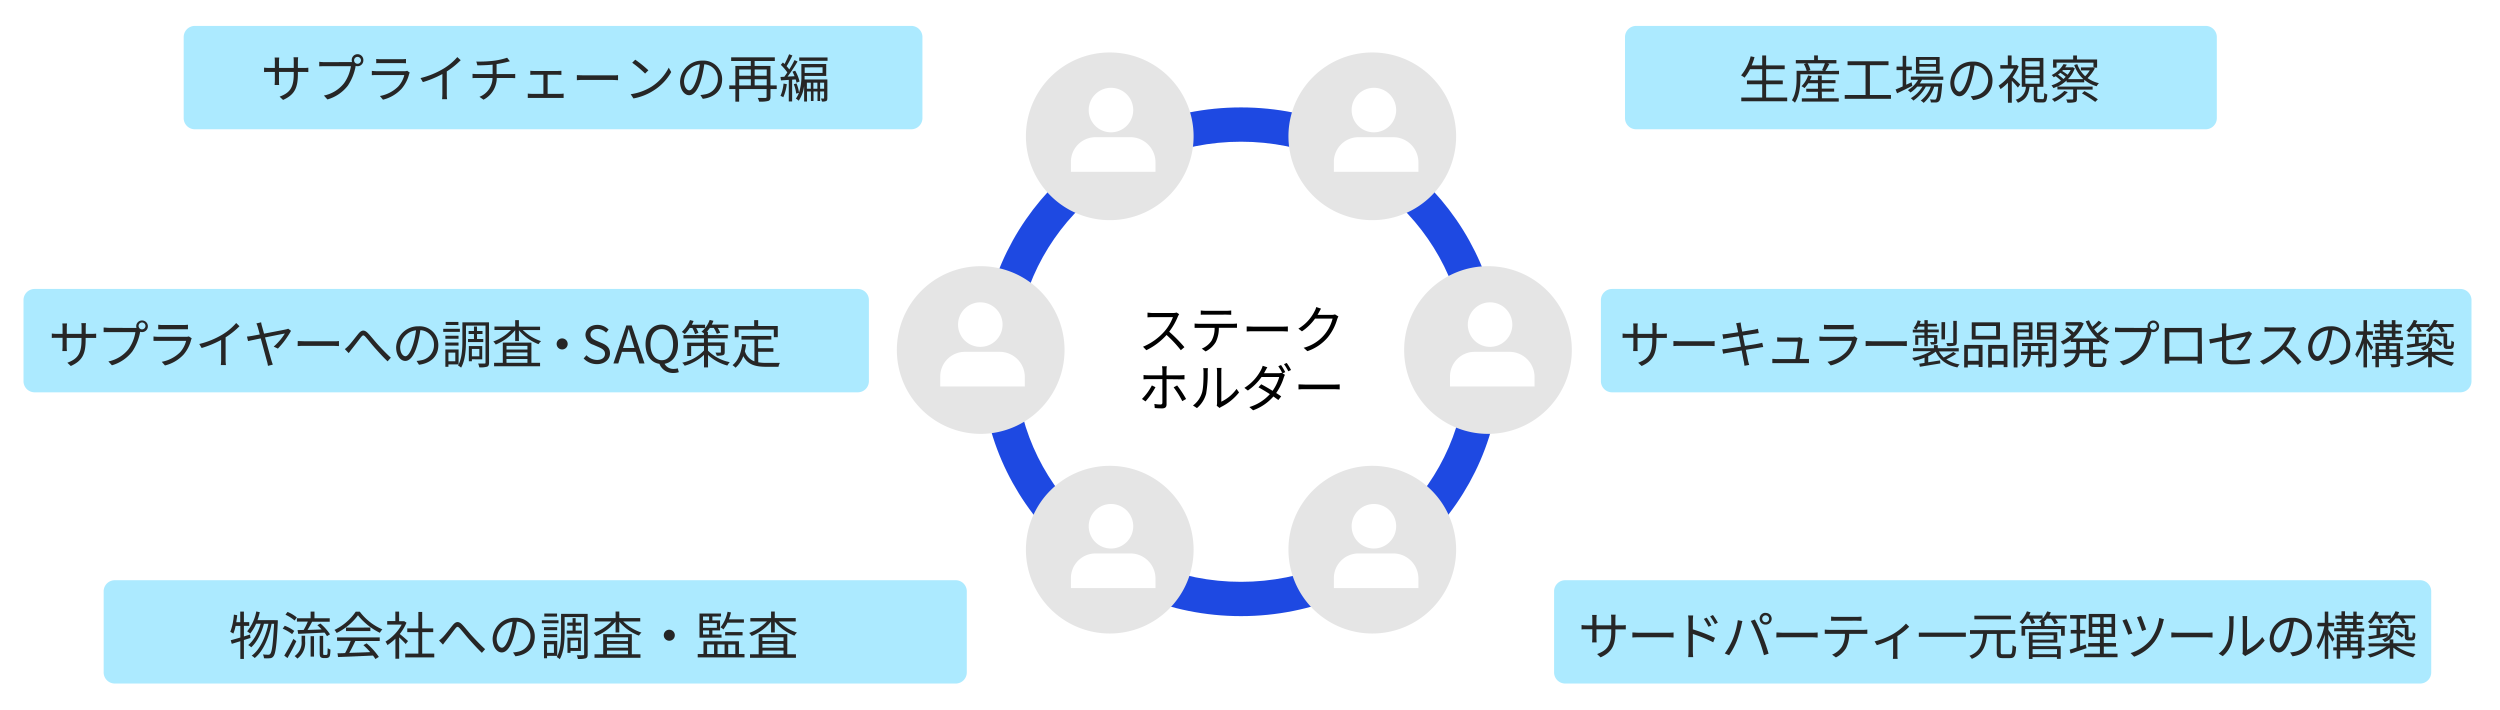 <svg xmlns="http://www.w3.org/2000/svg" viewBox="0 0 820 233"><defs><style>.cls-1,.cls-6{fill:#fff;}.cls-2{fill:#1e49e2;}.cls-3{fill:#aceaff;}.cls-3,.cls-5,.cls-6{fill-rule:evenodd;}.cls-4{fill:#262626;}.cls-5{fill:#e5e5e5;}</style></defs><g id="レイヤー_2" data-name="レイヤー 2"><g id="レイヤー_3" data-name="レイヤー 3"><rect class="cls-1" width="820" height="233"/></g><g id="レイヤー_1-2" data-name="レイヤー 1"><path class="cls-2" d="M407.05,202.09c-47,0-85.17-37.42-85.17-83.43s38.21-83.43,85.17-83.43,85.18,37.43,85.18,83.43S454,202.09,407.05,202.09Zm0-155.61c-40.76,0-73.92,32.38-73.92,72.18s33.16,72.18,73.92,72.18S481,158.46,481,118.66,447.82,46.48,407.05,46.48Z"/><path class="cls-3" d="M60.25,12.26A3.67,3.67,0,0,1,63.81,8.5H299a3.67,3.67,0,0,1,3.56,3.76V38.64A3.67,3.67,0,0,1,299,42.4H63.81a3.66,3.66,0,0,1-3.56-3.76Z"/><path class="cls-4" d="M99.58,22.29a13.12,13.12,0,0,0,1.55-.08v1.43c-.17,0-.8-.05-1.55-.05H97.71v.59c0,4.54-1,6.87-4.86,8.6l-1.14-1.07c3.09-1.19,4.64-2.65,4.64-7.41v-.71H91.51v2.75c0,.63,0,1.38.07,1.55h-1.5c0-.17.07-.9.07-1.55V23.59H88.33c-.75,0-1.51.05-1.72.06V22.18a13.87,13.87,0,0,0,1.72.11h1.82V20.12a11.78,11.78,0,0,0-.07-1.24h1.51c0,.17-.08.64-.08,1.24v2.17h4.84V20.17a10.37,10.37,0,0,0-.08-1.39H97.8a11.68,11.68,0,0,0-.09,1.39v2.12Z"/><path class="cls-4" d="M114.9,20.36a5.53,5.53,0,0,0,.56,0,2,2,0,0,1-.09-.54,1.91,1.91,0,1,1,3.81,0,1.9,1.9,0,0,1-1.9,1.9,2.05,2.05,0,0,1-.65-.1l0,.18a17,17,0,0,1-2.53,6.28,13,13,0,0,1-6.7,4.54l-1.16-1.28a11.26,11.26,0,0,0,6.63-4.08,13,13,0,0,0,2.23-5.54h-8.7c-.67,0-1.26,0-1.69.05v-1.5a14.57,14.57,0,0,0,1.7.11Zm3.5-.56a1.14,1.14,0,0,0-1.12-1.14,1.13,1.13,0,1,0,1.12,1.14Z"/><path class="cls-4" d="M134.4,23.82a2.55,2.55,0,0,0-.22.5,11.66,11.66,0,0,1-2.49,4.82,12.36,12.36,0,0,1-6.08,3.56l-1-1.21a11.47,11.47,0,0,0,6-3.11,8.58,8.58,0,0,0,2-3.76h-9c-.41,0-1.06,0-1.65.05V23.25c.61.06,1.19.1,1.65.1h9a2.32,2.32,0,0,0,.94-.14Zm-11-4.48a12,12,0,0,0,1.53.08h6.68a12,12,0,0,0,1.55-.08v1.41c-.41,0-1-.05-1.57-.05h-6.66c-.53,0-1.07,0-1.53.05Z"/><path class="cls-4" d="M151.11,19.74a26.39,26.39,0,0,1-4.56,3.69v7.28a14.3,14.3,0,0,0,.1,1.82H145a16.3,16.3,0,0,0,.1-1.82V24.28a33.27,33.27,0,0,1-6.39,2.65l-.78-1.32a26.83,26.83,0,0,0,7.6-3.13A18.9,18.9,0,0,0,150,18.72Z"/><path class="cls-4" d="M167.65,24.3c.37,0,1,0,1.34-.07v1.41c-.37,0-.88-.06-1.31-.06h-4.74a8.07,8.07,0,0,1-4.35,7.12l-1.33-.94a6.76,6.76,0,0,0,4.29-6.18H156.5c-.55,0-1.12,0-1.51.06V24.23c.37,0,1,.07,1.47.07h5.12V21.21c-1.72.17-3.64.22-5,.23l-.34-1.25a41,41,0,0,0,5.72-.26,23.58,23.58,0,0,0,4.38-1l.9,1.17-1,.25c-.83.22-2.14.48-3.36.67V24.3Z"/><path class="cls-4" d="M183.73,30.78a7.87,7.87,0,0,0,1.14-.09v1.43c-.34,0-.87,0-1.14,0h-9.4c-.37,0-.81,0-1.22,0V30.69a10.31,10.31,0,0,0,1.22.09h3.91V24.52h-3.13c-.27,0-.81,0-1.17.05V23.21a10.25,10.25,0,0,0,1.17.07h7.82a11.12,11.12,0,0,0,1.21-.07v1.36c-.37,0-.82-.05-1.21-.05h-3.31v6.26Z"/><path class="cls-4" d="M189.21,24.64c.51,0,1.41.08,2.36.08h9.31c.85,0,1.47,0,1.84-.08v1.67c-.34,0-1.05-.09-1.82-.09h-9.33c-.94,0-1.84,0-2.36.09Z"/><path class="cls-4" d="M213.67,28.45a16.06,16.06,0,0,0,5.68-6.26l.81,1.45a16.94,16.94,0,0,1-5.71,6,18.16,18.16,0,0,1-6.68,2.65l-.9-1.39A17.63,17.63,0,0,0,213.67,28.45Zm-1-5.39-1.08,1.07a34.69,34.69,0,0,0-4.23-3.55l1-1A38,38,0,0,1,212.67,23.06Z"/><path class="cls-4" d="M229.73,31.17a10.71,10.71,0,0,0,1.45-.21,5,5,0,0,0,4.27-5A4.67,4.67,0,0,0,231,21.1,35.12,35.12,0,0,1,230,26c-1,3.45-2.38,5.23-3.94,5.23s-3-1.73-3-4.5a7.19,7.19,0,0,1,7.38-6.85A6.12,6.12,0,0,1,236.86,26c0,3.53-2.33,5.9-6.34,6.42Zm-1.1-5.51a26.83,26.83,0,0,0,.93-4.54,5.87,5.87,0,0,0-5.2,5.44c0,2.13,1,3.06,1.72,3.06S227.76,28.5,228.63,25.66Z"/><path class="cls-4" d="M254.77,29.21h-2.05v2.55c0,.77-.19,1.14-.73,1.35a10.54,10.54,0,0,1-3,.22,4.7,4.7,0,0,0-.46-1.21c1.12,0,2.21,0,2.5,0s.41-.09.41-.36V29.21h-9v4.13h-1.24V29.21h-2V28h2V21.63h5.06V20h-6.44V18.81h14.32V20h-6.62v1.63h5.19V28h2.05Zm-12.32-6.42v2.05h3.82V22.79Zm0,5.25h3.82V26h-3.82Zm5.08-5.25v2.05h3.95V22.79ZM251.48,28V26h-3.95V28Z"/><path class="cls-4" d="M258.07,27.6a15.32,15.32,0,0,1-1.15,4.3,4.59,4.59,0,0,0-.92-.44,13.32,13.32,0,0,0,1-4.05Zm1.75-1.46v7.15h-1.1V26.2l-2.57.17L256,25.24l1.24-.06c.33-.42.67-.9,1-1.42a15.43,15.43,0,0,0-2.13-2.49l.68-.78.53.51a25.49,25.49,0,0,0,1.5-3.21l1.08.41c-.57,1.17-1.31,2.56-1.9,3.5a12,12,0,0,1,.88,1.07,32.28,32.28,0,0,0,1.72-3.06l1,.46a52.29,52.29,0,0,1-3.27,4.95l2.28-.12a15.46,15.46,0,0,0-.68-1.48l.89-.34a14.24,14.24,0,0,1,1.44,3.55l-1,.41a6.89,6.89,0,0,0-.29-1.09Zm11.55,6c0,.5-.07.8-.38,1a3.43,3.43,0,0,1-1.39.18,4.29,4.29,0,0,0-.34-1h.9c.1,0,.14,0,.14-.18V30H269v3.13h-.86V30h-1.31v3.13h-.85V30h-1.28v3.3h-.95V28.21a11,11,0,0,1-1.78,4.84,4.52,4.52,0,0,0-.92-.71,8,8,0,0,0,1-1.89l-.9.26a11.42,11.42,0,0,0-.78-3.08l.88-.27a11.7,11.7,0,0,1,.83,3,16.65,16.65,0,0,0,.77-5.59V21H271v3.91h-7.09c0,.37,0,.75,0,1.15h7.47Zm.06-13.29v1.1h-9.28v-1.1Zm-7.49,3.26v1.82h5.86V22.07Zm2,7v-2h-1.28v2Zm2.16,0v-2h-1.31v2Zm2.21,0v-2H269v2Z"/><path class="cls-3" d="M34,194.06a3.66,3.66,0,0,1,3.56-3.75h276a3.66,3.66,0,0,1,3.55,3.75v26.38a3.66,3.66,0,0,1-3.55,3.76h-276A3.66,3.66,0,0,1,34,220.44Z"/><path class="cls-4" d="M80,209.93v6.19H78.83v-5.81l-2.81.87L75.68,210c.87-.24,2-.53,3.15-.9v-3.79H77.28a12.7,12.7,0,0,1-.75,2.51,5.72,5.72,0,0,0-1-.56,19.86,19.86,0,0,0,1.18-5.66l1.1.19c-.08.76-.2,1.55-.32,2.29h1.31V200.6H80v3.45h1.75v1.23H80v3.47l2-.62.17,1.12Zm11.12-6.49s0,.48,0,.63c-.37,7.7-.75,10.34-1.43,11.19a1.45,1.45,0,0,1-1.17.64,10.35,10.35,0,0,1-1.94,0,2.8,2.8,0,0,0-.35-1.24c.76.07,1.44.09,1.78.09a.73.73,0,0,0,.63-.29c.54-.6.92-3.11,1.26-9.85h-.82c-.85,4.46-2.72,9-5.54,11.22a4,4,0,0,0-1-.76c2.78-2,4.62-6.19,5.5-10.46H86.58c-.77,2.91-2.33,6.09-4.18,7.7a4.37,4.37,0,0,0-1-.73c1.81-1.41,3.32-4.25,4.1-7H84a13.69,13.69,0,0,1-1.94,3.23,8.19,8.19,0,0,0-1-.73,14.44,14.44,0,0,0,3-6.52l1.15.23a21.49,21.49,0,0,1-.76,2.62h5.44v0Z"/><path class="cls-4" d="M95.81,208a13.11,13.11,0,0,0-3.09-1.8l.69-.95a13.52,13.52,0,0,1,3.11,1.7Zm1.38,2.33c-.84,1.8-2,3.93-2.89,5.51l-1.07-.8a56.13,56.13,0,0,0,3-5.49Zm-.56-6.8a12.57,12.57,0,0,0-3-1.9l.68-.92a12,12,0,0,1,3.06,1.82Zm2.29,5h1.16v1.78a6.4,6.4,0,0,1-2.55,5.71,5.15,5.15,0,0,0-.9-.83,5.38,5.38,0,0,0,2.29-4.91Zm-1.32-1.86,2-.05a20,20,0,0,0,1.36-2.74H97.39V202.8h4.49v-2.2h1.27v2.2h5v1.13h-5.78c-.45.89-1,1.87-1.51,2.69l4.63-.17c-.45-.49-.94-1-1.4-1.38l1-.56a17.36,17.36,0,0,1,3.16,3.54l-1,.61a9.66,9.66,0,0,0-.81-1.17c-3.11.15-6.36.32-8.64.42Zm4.28,2H103v6.69h-1.12Zm5,6.15a.69.69,0,0,0,.38-.08.75.75,0,0,0,.17-.46c0-.28,0-.89.07-1.69a2.92,2.92,0,0,0,.88.46,10.43,10.43,0,0,1-.17,1.94,1,1,0,0,1-.46.66,1.58,1.58,0,0,1-.8.19h-.83a1.48,1.48,0,0,1-.94-.29c-.23-.24-.32-.49-.32-1.51v-5.47H106v5.59c0,.34,0,.51.09.59a.5.5,0,0,0,.29.07Z"/><path class="cls-4" d="M118,200.62a18.21,18.21,0,0,0,7.41,5.81,7.26,7.26,0,0,0-.82,1.13,21,21,0,0,1-7.17-5.73,19.37,19.37,0,0,1-7,5.79,4,4,0,0,0-.73-1,17.81,17.81,0,0,0,7-6Zm-7.45,8.45h14v1.17h-8c-.59,1.26-1.32,2.72-2,3.91,2.11-.07,4.5-.15,6.88-.25a24.45,24.45,0,0,0-2.24-2.3l1.07-.58a22.82,22.82,0,0,1,4,4.44l-1.13.7a10.87,10.87,0,0,0-.79-1.14c-4.16.2-8.56.39-11.47.49l-.17-1.24c.73,0,1.58,0,2.5-.07a31.47,31.47,0,0,0,1.83-4h-4.47Zm10.93-3.23V207h-8v-1.15Z"/><path class="cls-4" d="M133.07,211.23c-.44-.5-1.37-1.45-2.14-2.16v7h-1.24v-6.58a16.75,16.75,0,0,1-2.6,2.1,5.41,5.41,0,0,0-.66-1.13,14.81,14.81,0,0,0,5.32-5.58H127v-1.16h2.67V200.6h1.24v3.16h1.48l.22,0,.72.48a15.72,15.72,0,0,1-2.2,3.71c.79.62,2.28,1.93,2.71,2.31Zm9.37,3.16v1.24h-9.52v-1.24h4.3v-7.06h-3.64v-1.22h3.64v-5.39h1.26v5.39h3.62v1.22h-3.62v7.06Z"/><path class="cls-4" d="M145.25,209c.9-.91,2.31-2.82,3.29-4s1.87-1.31,3-.19c1,1,2.31,2.71,3.38,3.86s2.68,2.89,4.2,4.25l-1.07,1.21c-1.28-1.21-2.83-2.91-4-4.22s-2.38-2.85-3.16-3.72-1-.66-1.6.05c-.78,1-2.18,2.86-3,3.88-.35.44-.73.95-1,1.31L144,210.09A10.74,10.74,0,0,0,145.25,209Z"/><path class="cls-4" d="M168.28,214a10.81,10.81,0,0,0,1.45-.2,5.06,5.06,0,0,0,4.26-5,4.66,4.66,0,0,0-4.47-4.88,35.29,35.29,0,0,1-1,4.84c-1,3.45-2.38,5.24-3.94,5.24s-3-1.74-3-4.51a7.19,7.19,0,0,1,7.37-6.85,6.11,6.11,0,0,1,6.46,6.19c0,3.54-2.33,5.9-6.34,6.43Zm-1.1-5.51a27.85,27.85,0,0,0,.93-4.54,5.87,5.87,0,0,0-5.2,5.44c0,2.13,1,3.06,1.72,3.06S166.31,211.31,167.18,208.47Z"/><path class="cls-4" d="M183.19,204.44h-5.46v-1h5.46Zm-3.76,10.68v.8h-1v-5.7h4.34v4.9Zm3.32-8.42h-4.32v-1h4.32ZM178.43,208h4.32v1h-4.32Zm4.28-5.75h-4.18v-1h4.18Zm-3.28,9.06v2.84h2.26v-2.84Zm13.33,3.25c0,.75-.15,1.15-.63,1.36a7.92,7.92,0,0,1-2.57.22,6.21,6.21,0,0,0-.37-1.24,20.25,20.25,0,0,0,2.07,0c.26,0,.34-.06.34-.35V202.4h-6.4v4.95c0,2.64-.19,6.38-1.6,8.86a4.28,4.28,0,0,0-1-.7c1.33-2.35,1.43-5.66,1.43-8.16v-6h8.72Zm-4.95-7.72v-1.63h-1.75v-1h1.75v-1.46h1v1.46h1.8v1h-1.8v1.63h2.06v1h-5v-1Zm-.68,6.65v.66h-1v-5h4.38v4.37Zm0-3.4v2.43h2.45V210Z"/><path class="cls-4" d="M204.41,203.85a15.17,15.17,0,0,0,6,3.64,3.82,3.82,0,0,0-.84,1,15.65,15.65,0,0,1-6.44-4.59v3.55h-1.22v-3.57a15.89,15.89,0,0,1-6.38,4.73,4.64,4.64,0,0,0-.8-1,14.88,14.88,0,0,0,5.82-3.77h-5.44v-1.12h6.8v-2.14h1.22v2.14H210v1.12Zm2.82,10.76h2.84v1.14H195v-1.14h2.85V208h9.39Zm-8.16-5.56v1.21H206v-1.21Zm6.88,2.14h-6.88v1.24H206Zm-6.88,3.42H206v-1.24h-6.88Z"/><path class="cls-4" d="M219.52,206.55a1.81,1.81,0,1,1-1.8,1.8A1.79,1.79,0,0,1,219.52,206.55Z"/><path class="cls-4" d="M244.2,214.51v1.12H228.85v-1.12h1.89v-4.17h11.64v4.17Zm-7.54-5.36h-7.23v-7.92h7.07v1h-2.84v1.26h2.52v3.28h-2.52v1.36h3Zm-6.07-6.92v1.26h2v-1.26Zm4.54,2.15h-4.54v1.53h4.54Zm-4.54,3.75h2v-1.36h-2Zm1.34,6.38h2.28v-3.13h-2.28Zm3.42-3.13v3.13h2.31v-3.13Zm3.28-7.14a11.09,11.09,0,0,1-1.35,2.21,6.68,6.68,0,0,0-.95-.7,11.78,11.78,0,0,0,2.31-5.1l1.13.24a20.24,20.24,0,0,1-.68,2.25H244v1.1Zm-.78,4.17v-1.09h5.71v1.09Zm1,3v3.13h2.33v-3.13Z"/><path class="cls-4" d="M255.41,203.85a15.17,15.17,0,0,0,6,3.64,3.82,3.82,0,0,0-.84,1,15.65,15.65,0,0,1-6.44-4.59v3.55h-1.22v-3.57a15.89,15.89,0,0,1-6.38,4.73,4.64,4.64,0,0,0-.8-1,14.88,14.88,0,0,0,5.82-3.77h-5.44v-1.12h6.8v-2.14h1.22v2.14H261v1.12Zm2.82,10.76h2.84v1.14H246v-1.14h2.85V208h9.39Zm-8.16-5.56v1.21H257v-1.21Zm6.88,2.14h-6.88v1.24H257Zm-6.88,3.42H257v-1.24h-6.88Z"/><path class="cls-3" d="M7.71,98.54a3.66,3.66,0,0,1,3.55-3.76H281.47A3.66,3.66,0,0,1,285,98.54v26.38a3.66,3.66,0,0,1-3.56,3.76H11.26a3.66,3.66,0,0,1-3.55-3.76Z"/><path class="cls-4" d="M30,109.51a13.05,13.05,0,0,0,1.54-.08v1.42c-.17,0-.8,0-1.54,0H28.09v.6c0,4.54-1,6.86-4.87,8.6l-1.13-1.07c3.09-1.19,4.64-2.65,4.64-7.41v-.72H21.88v2.76c0,.62.05,1.37.07,1.54h-1.5c0-.17.07-.9.07-1.54V110.8H18.7c-.74,0-1.51,0-1.71.07v-1.48a11.41,11.41,0,0,0,1.71.12h1.82v-2.18a12,12,0,0,0-.07-1.24H22a9.59,9.59,0,0,0-.09,1.24v2.18h4.85v-2.12a8.49,8.49,0,0,0-.09-1.4h1.53a12.57,12.57,0,0,0-.08,1.4v2.12Z"/><path class="cls-4" d="M44.21,107.57h.56a2,2,0,0,1-.09-.55,1.91,1.91,0,1,1,1.91,1.91,2.06,2.06,0,0,1-.65-.11l0,.19a16.84,16.84,0,0,1-2.54,6.27,13,13,0,0,1-6.69,4.54l-1.16-1.27a11.26,11.26,0,0,0,6.63-4.08,13,13,0,0,0,2.23-5.54H35.67c-.66,0-1.25,0-1.68,0v-1.5c.46,0,1.14.1,1.7.1Zm3.5-.56a1.13,1.13,0,1,0-2.25,0,1.13,1.13,0,0,0,2.25,0Z"/><path class="cls-4" d="M62.9,111a3,3,0,0,0-.23.49,11.56,11.56,0,0,1-2.48,4.83,12.26,12.26,0,0,1-6.08,3.55l-1.06-1.2a11.53,11.53,0,0,0,6-3.11,8.84,8.84,0,0,0,2-3.76H52c-.4,0-1.05,0-1.65,0v-1.43a15.06,15.06,0,0,0,1.65.1h9a2.35,2.35,0,0,0,.94-.13Zm-11-4.49a10.24,10.24,0,0,0,1.53.09h6.68a10.13,10.13,0,0,0,1.54-.09V108c-.4,0-1,0-1.56,0H53.43c-.53,0-1.07,0-1.53,0Z"/><path class="cls-4" d="M78.55,107A26.48,26.48,0,0,1,74,110.65v7.27a12.33,12.33,0,0,0,.11,1.82H72.43a16,16,0,0,0,.1-1.82V111.5a33.92,33.92,0,0,1-6.39,2.65l-.78-1.32A27.12,27.12,0,0,0,73,109.7a18.7,18.7,0,0,0,4.47-3.76Z"/><path class="cls-4" d="M95.45,108.51a27.4,27.4,0,0,1-4.3,5.83l-1.38-.65a18.77,18.77,0,0,0,3.66-4.3c-.51.09-3.57.7-6.5,1.29.84,3,1.82,6.63,2.11,7.58.1.36.31.94.44,1.33L87.9,120c-.07-.37-.17-.93-.3-1.39-.26-.88-1.26-4.66-2.08-7.62-1.94.41-3.62.75-4.16.89L81,110.38c.59,0,1.09-.12,1.7-.21l2.51-.47c-.3-1.11-.54-2-.64-2.33a6.68,6.68,0,0,0-.48-1.28l1.56-.37a8.41,8.41,0,0,0,.29,1.31l.67,2.41c2.92-.56,6.49-1.24,7.15-1.39a3.47,3.47,0,0,0,.77-.24Z"/><path class="cls-4" d="M97.66,111.86c.51,0,1.42.08,2.37.08h9.31c.85,0,1.46,0,1.84-.08v1.66c-.34,0-1.06-.08-1.82-.08H100c-.94,0-1.84,0-2.37.08Z"/><path class="cls-4" d="M114.33,113.39c.9-.92,2.31-2.83,3.29-4s1.87-1.3,3-.18c1,1,2.31,2.7,3.38,3.86s2.68,2.89,4.2,4.25l-1.07,1.2c-1.28-1.2-2.83-2.9-4-4.21s-2.38-2.86-3.16-3.73-1-.66-1.6.06c-.78,1-2.18,2.85-3,3.87-.35.44-.73,1-1,1.31l-1.26-1.31A11.6,11.6,0,0,0,114.33,113.39Z"/><path class="cls-4" d="M136.63,118.38a10.88,10.88,0,0,0,1.44-.2,5,5,0,0,0,4.27-5,4.67,4.67,0,0,0-4.47-4.88,35.34,35.34,0,0,1-1,4.84c-1,3.46-2.38,5.24-3.94,5.24s-3-1.73-3-4.5a7.19,7.19,0,0,1,7.38-6.85,6.11,6.11,0,0,1,6.46,6.18c0,3.54-2.33,5.9-6.34,6.43Zm-1.11-5.5a27.25,27.25,0,0,0,.94-4.54,5.88,5.88,0,0,0-5.21,5.44c0,2.12,1,3.06,1.72,3.06S134.65,115.71,135.52,112.88Z"/><path class="cls-4" d="M150.84,108.85h-5.46v-1h5.46Zm-3.76,10.67v.8h-1v-5.69h4.34v4.89Zm3.32-8.41h-4.32v-1h4.32Zm-4.32,1.24h4.32v1h-4.32Zm4.28-5.75h-4.18v-1h4.18Zm-3.28,9.06v2.84h2.26v-2.84Zm13.33,3.25c0,.75-.16,1.16-.63,1.36a7.92,7.92,0,0,1-2.57.22,6.21,6.21,0,0,0-.37-1.24c.9,0,1.78,0,2.07,0s.34-.07.34-.36v-12.1h-6.41v4.94c0,2.64-.18,6.38-1.6,8.86a4.3,4.3,0,0,0-1-.7c1.32-2.34,1.43-5.66,1.43-8.16v-6h8.72Zm-4.95-7.72v-1.63h-1.75v-1h1.75v-1.46h1v1.46h1.8v1h-1.8v1.63h2.05v1h-5v-1Zm-.68,6.65v.66h-1v-5h4.39v4.37Zm0-3.4v2.43h2.45v-2.43Z"/><path class="cls-4" d="M171.48,108.25a15.06,15.06,0,0,0,6,3.64,4,4,0,0,0-.84,1,15.47,15.47,0,0,1-6.44-4.59v3.56h-1.22v-3.57a16,16,0,0,1-6.38,4.72,4.35,4.35,0,0,0-.8-1,14.9,14.9,0,0,0,5.82-3.78h-5.44v-1.12h6.8V105h1.22v2.14h6.94v1.12ZM174.3,119h2.84v1.14H162.06V119h2.86v-6.63h9.38Zm-8.16-5.56v1.21H173v-1.21ZM173,115.6h-6.88v1.24H173ZM166.14,119H173v-1.24h-6.88Z"/><path class="cls-4" d="M184.38,111a1.81,1.81,0,1,1-1.8,1.81A1.79,1.79,0,0,1,184.38,111Z"/><path class="cls-4" d="M191.43,117.58l.94-1.07a4.88,4.88,0,0,0,3.45,1.55c1.63,0,2.62-.82,2.62-2s-.91-1.68-2.08-2.21l-1.8-.78a3.51,3.51,0,0,1-2.53-3.2c0-1.92,1.66-3.31,3.92-3.31a5.09,5.09,0,0,1,3.67,1.55l-.83,1A4,4,0,0,0,196,107.9c-1.41,0-2.33.71-2.33,1.83s1.09,1.67,2.06,2.08l1.79.76c1.44.63,2.56,1.48,2.56,3.33s-1.63,3.54-4.23,3.54A6,6,0,0,1,191.43,117.58Z"/><path class="cls-4" d="M208.51,115.41H204l-1.21,3.81h-1.6l4.24-12.46h1.75l4.23,12.46H209.7Zm-.39-1.26-.59-1.9c-.46-1.41-.85-2.77-1.26-4.22h-.07c-.39,1.46-.8,2.81-1.24,4.22l-.61,1.9Z"/><path class="cls-4" d="M222.65,122.07a5.45,5.45,0,0,1-1.78.27,4.71,4.71,0,0,1-4.58-3c-2.71-.38-4.55-2.79-4.55-6.45,0-4,2.19-6.42,5.32-6.42s5.32,2.43,5.32,6.42c0,3.59-1.77,6-4.4,6.43A3.25,3.25,0,0,0,221,121a4.39,4.39,0,0,0,1.31-.19Zm-5.59-3.92c2.23,0,3.71-2,3.71-5.21s-1.48-5-3.71-5-3.71,1.92-3.71,5S214.82,118.15,217.06,118.15Z"/><path class="cls-4" d="M226.23,107.57a11.06,11.06,0,0,1-1.6,2,8.58,8.58,0,0,0-1-.7,10.36,10.36,0,0,0,2.67-3.89l1.19.3a9.33,9.33,0,0,1-.58,1.24h4.36v1.09h-2.91a9.54,9.54,0,0,1,.73,1.57l-1.1.4a12.87,12.87,0,0,0-.89-2Zm6,7.46a14.14,14.14,0,0,0,7.12,3.76,6.76,6.76,0,0,0-.79,1.11,15.26,15.26,0,0,1-6.33-3.47v4.08h-1.32v-4.12a14.93,14.93,0,0,1-6.34,3.57,4.18,4.18,0,0,0-.8-1,13.57,13.57,0,0,0,7.14-4v-1.46H226.7v3.26h-1.3v-4.37h5.49V111h-6.72V109.9h6.72v-.56a4.43,4.43,0,0,0-.82-.54,8.73,8.73,0,0,0,2.7-3.86l1.24.29a11.84,11.84,0,0,1-.56,1.25h5.46v1.09h-3.5a8.34,8.34,0,0,1,.81,1.55l-1.1.39a10.81,10.81,0,0,0-1-1.94h-1.29c-.31.44-.65.89-1,1.26h.37v1.07h6.48V111h-6.48v1.31h5.51v3.13c0,.61-.12.87-.56,1.05a6.53,6.53,0,0,1-2.06.17,4.61,4.61,0,0,0-.42-1c.68,0,1.34,0,1.53,0s.25-.07.25-.24v-2h-4.25Z"/><path class="cls-4" d="M248.71,118.83a15.8,15.8,0,0,0,2.75.2c.62,0,3.54,0,4.36,0a3.6,3.6,0,0,0-.48,1.28H251.4c-3.52,0-6.06-.61-7.6-3.49a9.29,9.29,0,0,1-2.54,3.79,6.86,6.86,0,0,0-1-.85c1.88-1.46,2.8-3.87,3.18-6.91l1.29.11a20.71,20.71,0,0,1-.41,2.26,5.11,5.11,0,0,0,3.13,3.29v-7.13H243.2v-1.19H253v1.19h-4.33v2.82h5v1.18h-5Zm-6.44-8.21H241v-3.68h6.37V105h1.31v1.93h6.43v3.68h-1.3v-2.49H242.27Z"/><path class="cls-3" d="M533,12.26a3.67,3.67,0,0,1,3.56-3.76h187a3.67,3.67,0,0,1,3.56,3.76V38.64a3.67,3.67,0,0,1-3.56,3.76h-187A3.66,3.66,0,0,1,533,38.64Z"/><path class="cls-4" d="M586.2,32v1.22H571.14V32H578V27.63h-5V26.4h5V22.7h-4a14.71,14.71,0,0,1-1.79,2.77,7.76,7.76,0,0,0-1.14-.75,15.35,15.35,0,0,0,3.15-6.25l1.27.27a22.4,22.4,0,0,1-.95,2.72H578V18.19h1.29v3.27h6.09V22.7h-6.09v3.7h5.46v1.23h-5.46V32Z"/><path class="cls-4" d="M603.2,23.23v1.12H590.52v1.51c0,2.23-.29,5.56-1.79,7.82a4.7,4.7,0,0,0-1-.8c1.38-2.11,1.55-5,1.55-7V23.23h3.3a9.29,9.29,0,0,0-.9-2.2l.86-.24h-3.51V19.71h6V18.18h1.24v1.53h6.07v1.08h-3L600,21c-.42.8-.88,1.65-1.27,2.28Zm-5.61,9h5.52v1.09H591V32.25h5.29V30.11h-3.84v-1h3.84V27.31h-3.19a12.12,12.12,0,0,1-1.21,1.58,8,8,0,0,0-1-.62,8.86,8.86,0,0,0,2.18-3.53l1.14.27a10.34,10.34,0,0,1-.56,1.28h2.63V24.77h1.26v1.52h4.5v1h-4.5v1.78h4.06v1h-4.06Zm-4.71-11.46a7.14,7.14,0,0,1,.93,2.21l-.76.23h5.18l-.59-.21a19,19,0,0,0,.92-2.23Z"/><path class="cls-4" d="M620.23,31.15V32.4H605.07V31.15h6.83V21.39H606V20.1h13.43v1.29h-6.1v9.76Z"/><path class="cls-4" d="M627.25,28.16c-1.71.86-3.57,1.76-5,2.44l-.5-1.24c.65-.27,1.45-.61,2.32-1V23h-2V21.85h2V18.31h1.17v3.54h1.83V23h-1.83v4.78L627,27Zm3.17-2a11.82,11.82,0,0,1-.73,1.19H637a3.53,3.53,0,0,1,0,.51c-.25,3.5-.52,4.83-1,5.32a1.41,1.41,0,0,1-1,.43c-.38,0-1,0-1.68,0a2.12,2.12,0,0,0-.29-1c.63,0,1.19.07,1.44.07s.39,0,.51-.19c.29-.31.55-1.38.77-4.05h-1.33a11.78,11.78,0,0,1-3.47,5.32A3.88,3.88,0,0,0,630,33a9.94,9.94,0,0,0,3.32-4.59h-1.65A12.82,12.82,0,0,1,627.58,33a3.51,3.51,0,0,0-.84-.78,11.07,11.07,0,0,0,3.83-3.81h-1.72a11.35,11.35,0,0,1-2.21,1.94,5.93,5.93,0,0,0-.86-.78,9.68,9.68,0,0,0,3.36-3.4h-2.38V25.13H637.4V26.2Zm5.78-2h-7.77V18.69h7.77ZM635,19.64h-5.44V21H635Zm0,2.23h-5.44v1.36H635Z"/><path class="cls-4" d="M646.4,31.57a10.88,10.88,0,0,0,1.44-.2,5.06,5.06,0,0,0,4.27-5,4.67,4.67,0,0,0-4.47-4.88,35.34,35.34,0,0,1-1,4.84c-1,3.45-2.38,5.24-3.94,5.24s-3-1.74-3-4.51a7.2,7.2,0,0,1,7.38-6.85,6.12,6.12,0,0,1,6.46,6.19c0,3.54-2.33,5.9-6.34,6.43Zm-1.11-5.51a26.92,26.92,0,0,0,.94-4.53A5.86,5.86,0,0,0,641,27c0,2.12,1,3.05,1.72,3.05S644.42,28.9,645.29,26.06Z"/><path class="cls-4" d="M661.87,28.72a25.75,25.75,0,0,0-2-2.23V33.7H658.6V27.15a15.65,15.65,0,0,1-2.43,2.08,5.92,5.92,0,0,0-.64-1.14,14.69,14.69,0,0,0,5-5.58h-4.43V21.36h2.46V18.19h1.24v3.17h1.4l.22-.06.7.46a15.93,15.93,0,0,1-2,3.59c.75.63,2.16,2,2.52,2.35ZM670,32.51c.39,0,.46-.24.51-2a2.76,2.76,0,0,0,1,.47c-.12,2.11-.44,2.62-1.41,2.62h-1.58c-1.18,0-1.45-.34-1.45-1.53V28.51h-1.38c-.3,2.45-1.13,4.2-3.82,5.19a4.41,4.41,0,0,0-.73-1,4.5,4.5,0,0,0,3.35-4.22h-1.35V19h7.09v9.47h-2V32c0,.41.07.48.48.48Zm-5.66-10.64H669V20.1h-4.71Zm0,2.78H669v-1.8h-4.71Zm0,2.81H669v-1.8h-4.71Z"/><path class="cls-4" d="M687.09,22.46a13.38,13.38,0,0,1-2.36,3.15,10.47,10.47,0,0,0,3.72,1.68,3.85,3.85,0,0,0-.74,1,10.61,10.61,0,0,1-4.08-2.14V27h-5.78v-.6a12.34,12.34,0,0,1-2.93,2h11.46V29.4h-5.15v3c0,.63-.14,1-.63,1.1a8.44,8.44,0,0,1-2.5.17,5.34,5.34,0,0,0-.39-1.05c.94,0,1.75,0,2,0s.3-.07.3-.28v-3h-5.17v-1a12.42,12.42,0,0,1-1.32.56,4.13,4.13,0,0,0-.65-.9A11.24,11.24,0,0,0,676,26.47,12.6,12.6,0,0,0,674.26,25l-.63.35a3,3,0,0,0-.7-.73,9,9,0,0,0,3.91-3.6l1.09.19c-.17.28-.36.59-.56.88h2.26l.2-.05.7.36a9.86,9.86,0,0,1-2.24,3.55h5.06a11.05,11.05,0,0,1-3-4.63l1-.27A9.68,9.68,0,0,0,683.93,25a9.86,9.86,0,0,0,1.51-1.9h-2.9v-1h3.6l.22-.05.29.19V20.56h-12.1v1.63h-1.14V19.5H680V18.19h1.24V19.5h6.61v2.69h-1.17Zm-8.85,7.75a13.66,13.66,0,0,1-4.35,3.18,6.8,6.8,0,0,0-.87-.92,11.11,11.11,0,0,0,4.08-2.65Zm-.67-5a13.52,13.52,0,0,0-1.78-1.34,6.66,6.66,0,0,1-.77.61,13.35,13.35,0,0,1,1.79,1.44A8.42,8.42,0,0,0,677.57,25.18Zm-.88-2.24c-.1.1-.2.22-.31.32a14.32,14.32,0,0,1,1.79,1.22,7.52,7.52,0,0,0,1-1.54Zm7,6.91a38.23,38.23,0,0,1,4.4,2.69l-.86.85a39.24,39.24,0,0,0-4.36-2.79Z"/><path class="cls-3" d="M509.74,194.06a3.66,3.66,0,0,1,3.55-3.75h280.6a3.66,3.66,0,0,1,3.55,3.75v26.38a3.66,3.66,0,0,1-3.55,3.76H513.29a3.66,3.66,0,0,1-3.55-3.76Z"/><path class="cls-4" d="M531.72,205.11a10.59,10.59,0,0,0,1.54-.09v1.43c-.17,0-.8,0-1.54,0h-1.87V207c0,4.54-1,6.87-4.86,8.61l-1.14-1.08c3.09-1.19,4.64-2.65,4.64-7.41v-.71h-4.85v2.75c0,.63.05,1.38.07,1.55h-1.5c0-.17.07-.9.07-1.55V206.4h-1.82c-.74,0-1.51,0-1.71.07V205a13,13,0,0,0,1.71.12h1.82v-2.18a12,12,0,0,0-.07-1.24h1.52a9.59,9.59,0,0,0-.09,1.24v2.18h4.85V203a8.43,8.43,0,0,0-.09-1.39h1.53a12.51,12.51,0,0,0-.08,1.39v2.13Z"/><path class="cls-4" d="M535.42,207.45c.51,0,1.41.09,2.36.09h9.32a17,17,0,0,0,1.83-.09v1.67c-.34,0-1-.09-1.82-.09h-9.33c-.93,0-1.83,0-2.36.09Z"/><path class="cls-4" d="M555.26,206.43a56.09,56.09,0,0,1,7.26,2.79l-.6,1.45a42.78,42.78,0,0,0-6.66-2.72v5.59a19.13,19.13,0,0,0,.1,2h-1.63a18,18,0,0,0,.1-2v-9.89a9.88,9.88,0,0,0-.14-1.77h1.67c-.05.52-.1,1.26-.1,1.77Zm5.11-.85a16.45,16.45,0,0,0-1.51-2.58l.94-.42a21.94,21.94,0,0,1,1.54,2.56Zm2.13-.86a17.63,17.63,0,0,0-1.58-2.55l.93-.45a24.38,24.38,0,0,1,1.6,2.52Z"/><path class="cls-4" d="M570,203.41l1.51.3c-.1.38-.23.87-.3,1.24a37.37,37.37,0,0,1-1.55,5.31,24.34,24.34,0,0,1-2.5,4.67l-1.44-.61a22.78,22.78,0,0,0,2.62-4.62A26,26,0,0,0,570,203.41Zm4.23.27,1.38-.46a53.8,53.8,0,0,1,2.48,5.37c.7,1.69,1.6,4.29,2,5.82l-1.51.49a50.45,50.45,0,0,0-1.92-5.85A43.33,43.33,0,0,0,574.26,203.68Zm4.82-2.64a1.92,1.92,0,1,1,0,3.83,1.9,1.9,0,0,1-1.89-1.9A1.92,1.92,0,0,1,579.08,201Zm0,3.05A1.13,1.13,0,1,0,578,203,1.12,1.12,0,0,0,579.08,204.09Z"/><path class="cls-4" d="M582.68,207.45c.51,0,1.41.09,2.36.09h9.31a17.34,17.34,0,0,0,1.84-.09v1.67c-.34,0-1.06-.09-1.82-.09H585c-.94,0-1.84,0-2.36.09Z"/><path class="cls-4" d="M611.15,206.59a8.92,8.92,0,0,0,1.33-.09v1.41l-1.33,0h-4.62a10.3,10.3,0,0,1-1,4.64,8.15,8.15,0,0,1-3.35,3.09l-1.26-.92a7,7,0,0,0,3.21-2.6,8.17,8.17,0,0,0,1-4.21H600c-.53,0-1,0-1.48,0V206.5a13.53,13.53,0,0,0,1.48.09Zm-9-3c-.56,0-1.12,0-1.55.06v-1.42a12.23,12.23,0,0,0,1.53.11H609a12.35,12.35,0,0,0,1.58-.11v1.42c-.5,0-1.09-.06-1.58-.06Z"/><path class="cls-4" d="M626.21,205.57a21.16,21.16,0,0,1-3.86,3.07v6a8.18,8.18,0,0,0,.09,1.46h-1.57a13.36,13.36,0,0,0,.07-1.46v-5.2a29.14,29.14,0,0,1-5.34,2.17l-.73-1.24a22.4,22.4,0,0,0,5.9-2.32,17.66,17.66,0,0,0,4.39-3.51Z"/><path class="cls-4" d="M644.8,207.5v1.38H629.37V207.5Z"/><path class="cls-4" d="M659.24,214.61c.68,0,.78-.44.86-3a4.12,4.12,0,0,0,1.18.56c-.14,2.89-.48,3.69-2,3.69h-2.43c-1.51,0-1.92-.45-1.92-1.89v-6.05h-3.18c-.32,3.64-1.14,6.61-5,8.19a3.56,3.56,0,0,0-.8-1c3.62-1.37,4.25-4,4.51-7.2h-4.3v-1.23H661v1.23h-4.77v6c0,.58.13.7.79.7Zm.35-11.47h-12v-1.21h12Z"/><path class="cls-4" d="M677.83,202.93h-3.72a8.76,8.76,0,0,1,.92,1.4l-1.16.39a7.51,7.51,0,0,0-1.14-1.79h-1.36a11.12,11.12,0,0,1-1,1.07h.26v1.33h6.61v3.18h-1.22v-2.18H664.25v2.18h-1.19v-3.18h6.41v-1.07a4.68,4.68,0,0,0-.7-.39,7.21,7.21,0,0,0,1.06-.94h-3a6.86,6.86,0,0,1,.66,1.4l-1.12.33a10.16,10.16,0,0,0-.8-1.73h-.73a11.51,11.51,0,0,1-1.46,1.8,9.35,9.35,0,0,0-1-.68,9.31,9.31,0,0,0,2.45-3.53l1.17.3a7.24,7.24,0,0,1-.49,1.06h4.46v1a8,8,0,0,0,1.49-2.34l1.21.29a11.81,11.81,0,0,1-.53,1.07h5.76Zm-11.13,9h9.21v4.17h-1.24v-.55h-8v.58h-1.19v-8.74h9.31v3.39H666.7Zm0-3.57v1.45h6.88v-1.45Zm0,4.56v1.65h8v-1.65Z"/><path class="cls-4" d="M684.4,212.6c-1.81.62-3.75,1.28-5.26,1.77l-.29-1.27c.63-.19,1.41-.43,2.27-.72v-4.57h-1.93v-1.19h1.93v-3.69H679v-1.19h5.27v1.19h-2v3.69h1.72v1.19h-1.72V212l1.85-.61Zm10.15,1.81v1.15H683.61v-1.15h5.16v-2.33h-3.86v-1.16h3.86v-2h-3.65v-7.56h8.63v7.56h-3.7v2h4v1.16h-4v2.33Zm-8.28-9.8h2.59v-2.14h-2.59Zm0,3.22h2.59v-2.18h-2.59Zm6.28-5.36H690v2.14h2.6Zm0,3.18H690v2.18h2.6Z"/><path class="cls-4" d="M699.41,207.73l-1.35.47a41.33,41.33,0,0,0-1.9-4.66l1.34-.49C698,204,699,206.6,699.41,207.73Zm10.38-4.61a8.21,8.21,0,0,0-.3,1,17.79,17.79,0,0,1-2.82,6.37,15,15,0,0,1-6.67,4.91l-1.17-1.19a13.72,13.72,0,0,0,6.68-4.52,15.31,15.31,0,0,0,2.72-7Zm-5.86,3.38-1.33.46a45.38,45.38,0,0,0-1.66-4.49l1.31-.44C702.62,202.85,703.64,205.55,703.93,206.5Z"/><path class="cls-4" d="M712.2,207.45c.51,0,1.41.09,2.36.09h9.32a17,17,0,0,0,1.83-.09v1.67c-.34,0-1.05-.09-1.82-.09h-9.33c-.93,0-1.83,0-2.36.09Z"/><path class="cls-4" d="M727.72,214.37a8.05,8.05,0,0,0,3-4.18c.5-1.56.51-4.95.51-6.83a6,6,0,0,0-.12-1.24h1.57a11.26,11.26,0,0,0-.09,1.22,37,37,0,0,1-.53,7.22,9.28,9.28,0,0,1-3,4.66Zm7.79.09a4.07,4.07,0,0,0,.12-1V203.32a9.83,9.83,0,0,0-.1-1.26h1.56a10.16,10.16,0,0,0-.07,1.26v9.81a12.82,12.82,0,0,0,5-4.18l.81,1.15a17,17,0,0,1-5.79,4.71,3.86,3.86,0,0,0-.58.39Z"/><path class="cls-4" d="M751.16,214a10.88,10.88,0,0,0,1.44-.2,5.06,5.06,0,0,0,4.27-5,4.67,4.67,0,0,0-4.47-4.88,35.34,35.34,0,0,1-1,4.84c-1,3.45-2.38,5.24-3.94,5.24s-3-1.74-3-4.51a7.19,7.19,0,0,1,7.38-6.85,6.12,6.12,0,0,1,6.46,6.19c0,3.54-2.33,5.9-6.34,6.43Zm-1.11-5.51a26.83,26.83,0,0,0,.94-4.54,5.88,5.88,0,0,0-5.21,5.44c0,2.13,1,3.06,1.72,3.06S749.18,211.31,750.05,208.47Z"/><path class="cls-4" d="M765,210.51c-.24-.54-.84-1.58-1.33-2.41v8h-1.15v-7.94a18,18,0,0,1-2.08,4.74,7.06,7.06,0,0,0-.64-1.09,18.45,18.45,0,0,0,2.58-6.37h-2.24v-1.17h2.38v-3.67h1.15v3.67h1.94v1.17H763.7v1.17c.48.63,1.74,2.52,2,3Zm10.64,2.82h-1.09v1.45c0,.59-.12.92-.58,1.1a7.66,7.66,0,0,1-2.29.17,4.79,4.79,0,0,0-.36-1c.82,0,1.55,0,1.79,0s.27-.08.27-.29v-1.43h-5.8v2.72h-1.15v-2.72H765.3v-1h1.16v-4.27h3.39v-1h-4.24v-1H768V205h-1.61V204H768v-1.11h-2v-1h2v-1.39h1.16V202h2.73v-1.39H773V202h2.11v1H773V204h1.86V205H773v1.14h2.45v1H771v1h3.57v4.27h1.09Zm-8.06-4.3v1.18h2.24V209Zm0,3.32h2.24v-1.24h-2.24Zm1.5-8.31h2.73v-1.11h-2.73Zm0,2.07h2.73V205h-2.73ZM771,209v1.18h2.4V209Zm2.4,3.32v-1.24H771v1.24Z"/><path class="cls-4" d="M786,212a17,17,0,0,0,6.31,2.55,5.73,5.73,0,0,0-.82,1.07,16.56,16.56,0,0,1-6.47-3.18v3.62h-1.21v-3.64a16.3,16.3,0,0,1-6.46,3.25,4.4,4.4,0,0,0-.8-1,16.32,16.32,0,0,0,6.19-2.65h-5.83v-1h6.9V209.7a5.88,5.88,0,0,1-1.61.9,4.54,4.54,0,0,0-.82-.87c2.26-.83,2.65-2,2.65-3.06V205h5.95v3.43c0,.31,0,.49.09.56a.44.44,0,0,0,.27.05h.44a.66.66,0,0,0,.34-.05c.09,0,.15-.15.19-.35s0-.68.07-1.31a2.26,2.26,0,0,0,.86.44,6.3,6.3,0,0,1-.17,1.6.87.87,0,0,1-.47.54,1.54,1.54,0,0,1-.77.15H790a1.43,1.43,0,0,1-.94-.29c-.23-.22-.3-.49-.3-1.39v-2.48h-3.6v.83a3.59,3.59,0,0,1-1.38,3H785V211h7v1Zm-6.9-9.08a11.9,11.9,0,0,1-1.44,1.75,7.9,7.9,0,0,0-1-.69,9.43,9.43,0,0,0,2.43-3.47l1.17.3a11.6,11.6,0,0,1-.51,1.07h4.47v1a8.09,8.09,0,0,0,1.5-2.39l1.2.29a10.72,10.72,0,0,1-.52,1.08h5.76v1H788.3a7.68,7.68,0,0,1,.87,1.34l-1.07.38a10,10,0,0,0-1.11-1.72h-1.34a9.79,9.79,0,0,1-1.57,1.68A9.26,9.26,0,0,0,783,204a9.43,9.43,0,0,0,1.14-1.06h-3.2a7.05,7.05,0,0,1,.66,1.38l-1,.3a10.17,10.17,0,0,0-.79-1.68Zm-2.31,5.76c.75-.1,1.7-.23,2.72-.39V206h-2.4v-.92h6V206h-2.39v2.09c.78-.12,1.59-.24,2.41-.38l.05,1c-2.21.37-4.49.73-6.15,1Zm9.35-2.09a11.29,11.29,0,0,1,2.36,1.74l-.75.76a12.43,12.43,0,0,0-2.32-1.83Z"/><path class="cls-3" d="M525.1,98.54a3.66,3.66,0,0,1,3.56-3.76H807.09a3.67,3.67,0,0,1,3.56,3.76v26.38a3.67,3.67,0,0,1-3.56,3.76H528.66a3.66,3.66,0,0,1-3.56-3.76Z"/><path class="cls-4" d="M545.18,109.51a13.12,13.12,0,0,0,1.55-.08v1.42c-.17,0-.8,0-1.55,0h-1.87v.6c0,4.54-1,6.86-4.86,8.6l-1.14-1.07c3.09-1.19,4.64-2.65,4.64-7.41v-.72h-4.84v2.76c0,.62,0,1.37.07,1.54h-1.5c0-.17.07-.9.07-1.54V110.8h-1.82c-.75,0-1.51,0-1.72.07v-1.48a11.59,11.59,0,0,0,1.72.12h1.82v-2.18a12,12,0,0,0-.07-1.24h1.51c0,.17-.08.65-.08,1.24v2.18H542v-2.12a10.43,10.43,0,0,0-.08-1.4h1.53a11.73,11.73,0,0,0-.09,1.4v2.12Z"/><path class="cls-4" d="M548.88,111.86c.51,0,1.41.08,2.37.08h9.31c.85,0,1.46,0,1.84-.08v1.66c-.34,0-1.06-.08-1.82-.08h-9.33c-.94,0-1.84,0-2.37.08Z"/><path class="cls-4" d="M578.34,113.84c-.35,0-.9.12-1.53.23l-4.18.66c.34,1.66.61,3,.7,3.42s.25,1.07.41,1.54l-1.55.29c-.09-.58-.14-1.09-.26-1.6s-.34-1.75-.66-3.43l-4.57.78a13.56,13.56,0,0,0-1.5.31l-.3-1.48c.39,0,1.05-.09,1.49-.15.85-.12,2.71-.41,4.64-.72l-.68-3.41c-1.61.25-3.09.49-3.74.61a10.06,10.06,0,0,0-1.37.29l-.29-1.53c.42,0,.87-.05,1.41-.12s2.14-.29,3.74-.55c-.19-.91-.31-1.58-.36-1.78a7.4,7.4,0,0,0-.32-1.16l1.53-.27c0,.32.1.8.15,1.17,0,.19.15.89.36,1.84l3.93-.66c.49-.09.91-.21,1.2-.29l.29,1.43-1.22.17c-.78.11-2.33.37-4,.62l.68,3.42,4.2-.71c.64-.14,1.12-.24,1.47-.34Z"/><path class="cls-4" d="M592,117.74c.37,0,1,0,1.34,0v1.37l-1.29,0h-9.32c-.52,0-.92,0-1.41,0v-1.41c.41,0,.89.07,1.41.07h6.16c.25-1.43.74-4.74.79-5.71h-5.4c-.49,0-.94,0-1.36,0v-1.43a11.9,11.9,0,0,0,1.34.1h5.17a2.84,2.84,0,0,0,.85-.12l1,.49a3.25,3.25,0,0,0-.12.53c-.14,1.16-.63,4.52-.87,6.09Z"/><path class="cls-4" d="M609.26,111a4,4,0,0,0-.22.49,11.67,11.67,0,0,1-2.48,4.83,12.3,12.3,0,0,1-6.08,3.55l-1.06-1.2a11.53,11.53,0,0,0,6-3.11,8.84,8.84,0,0,0,2-3.76h-9c-.41,0-1,0-1.65,0v-1.43a15.06,15.06,0,0,0,1.65.1h9a2.35,2.35,0,0,0,.94-.13Zm-11-4.49a10.24,10.24,0,0,0,1.53.09h6.68a10.13,10.13,0,0,0,1.54-.09V108c-.4,0-1,0-1.56,0H599.8c-.53,0-1.07,0-1.53,0Z"/><path class="cls-4" d="M611.93,111.86c.51,0,1.41.08,2.36.08h9.32c.85,0,1.46,0,1.84-.08v1.66c-.34,0-1.06-.08-1.82-.08h-9.34c-.93,0-1.83,0-2.36.08Z"/><path class="cls-4" d="M641.64,116.05a21.53,21.53,0,0,1-3.25,1.81,10.58,10.58,0,0,0,4.35,1.66,4.45,4.45,0,0,0-.71,1c-3.45-.69-5.82-2.43-7.11-5.17a14.68,14.68,0,0,1-2.46,1.47v2c1.22-.18,2.57-.4,3.89-.61l.07,1-6.7,1.09-.2-1,1.73-.26v-1.72a20.6,20.6,0,0,1-3.38,1,4.13,4.13,0,0,0-.7-.93,19.67,19.67,0,0,0,6.19-2.19h-5.9V114.2h6.87v-1h1.26v1h6.88v1.06H636a8.15,8.15,0,0,0,1.53,2,22,22,0,0,0,3.15-1.84Zm-10.44-7h-3.81v-.92h3.81v-1h-2a7.16,7.16,0,0,1-.64,1,7.14,7.14,0,0,0-.9-.5,7.53,7.53,0,0,0,1.34-2.56l1,.23c-.1.31-.23.6-.35.91h1.56V105h1.09v1.21h3v.88h-3v1h3.62v.92h-3.62v.9h3.11V112c0,.47,0,.71-.43.85a4.44,4.44,0,0,1-1.59.15,3.57,3.57,0,0,0-.34-.81h1.14c.15,0,.18-.06.18-.19V110.8h-2.07v2.76H631.2V110.8h-2v2.31h-1V110h3Zm6.75,2.28h-1.14v-5.68H638Zm3.87.87c0,.64-.13,1-.62,1.13a7.92,7.92,0,0,1-2.45.19,3.52,3.52,0,0,0-.39-1c.91,0,1.73,0,2,0s.31-.08.31-.28v-7h1.15Z"/><path class="cls-4" d="M644.27,113.13h6v7.24H649v-.76h-3.56v.92h-1.2Zm1.2,1.22v4H649v-4Zm10.51-3h-9.25v-5.63H656Zm-1.28-4.42H648v3.21h6.74Zm3.74,6.2v7.28H657.2v-.8h-3.86v.92h-1.22v-7.4Zm-1.24,5.25v-4h-3.86v4Z"/><path class="cls-4" d="M661.73,111.4v9.13h-1.24V105.72h6.16v5.68Zm0-4.71v1.38h3.73v-1.38Zm3.73,3.74V109h-3.73v1.46Zm4.21,6v3.79h-1.12v-3.79h-2.41a5.48,5.48,0,0,1-2.28,4,4.32,4.32,0,0,0-.84-.74,4.28,4.28,0,0,0,2-3.27h-2.12v-1.07h2.15V113.5h-1.83v-1h8.38v1h-1.94v1.84H672v1.07Zm-1.12-1.07V113.5h-2.38v1.84Zm5.9,3.54c0,.74-.17,1.15-.67,1.37a7.65,7.65,0,0,1-2.63.22,4,4,0,0,0-.41-1.25c.94,0,1.85,0,2.11,0s.36-.1.36-.37v-7.45h-5.07v-5.69h6.31Zm-5.1-12.19v1.38h3.86v-1.38Zm3.86,3.76V109h-3.86v1.48Z"/><path class="cls-4" d="M686.5,112.18v2.53h4v1.17h-4v2.74c0,.53.1.63.68.63h1.94c.53,0,.61-.34.68-2.16a3.6,3.6,0,0,0,1.14.53c-.12,2.16-.48,2.75-1.72,2.75H687c-1.42,0-1.8-.37-1.8-1.77v-2.72h-3.06c-.27,1.82-1.27,3.56-4.6,4.71a5.4,5.4,0,0,0-.8-1c2.84-1,3.8-2.29,4.11-3.71h-3.77v-1.17H681v-2.53h-1.79v-.65a13.79,13.79,0,0,1-2.53,1.5,6.35,6.35,0,0,0-.78-1,11.93,11.93,0,0,0,3.45-2.21,17.5,17.5,0,0,0-2-1.79l.78-.66a24.07,24.07,0,0,1,2.06,1.67,12.34,12.34,0,0,0,1.58-2.25h-4.22v-1.12h4.85l.22,0,.83.41a11.83,11.83,0,0,1-3.54,4.93h8a14.79,14.79,0,0,1-3.79-5.63l1.09-.32a12.76,12.76,0,0,0,1.07,2.12,19.28,19.28,0,0,0,2.09-2l1,.68a26,26,0,0,1-2.48,2.14,11.48,11.48,0,0,0,1.11,1.31,21.93,21.93,0,0,0,2.41-2.2l1,.67a26.41,26.41,0,0,1-2.66,2.21,11.14,11.14,0,0,0,3.17,2,5.88,5.88,0,0,0-.86,1.05,10.27,10.27,0,0,1-2.43-1.48v.65Zm-1.31,0h-3v2.53h3Z"/><path class="cls-4" d="M703.91,107.57h.56a2,2,0,0,1-.08-.55,1.9,1.9,0,1,1,1.9,1.91,2.06,2.06,0,0,1-.65-.11l0,.19a16.81,16.81,0,0,1-2.53,6.27,13,13,0,0,1-6.7,4.54l-1.16-1.27a11.23,11.23,0,0,0,6.63-4.08,13,13,0,0,0,2.23-5.54h-8.7c-.67,0-1.26,0-1.69,0v-1.5c.46,0,1.14.1,1.7.1Zm3.5-.56a1.15,1.15,0,0,0-1.12-1.14,1.14,1.14,0,0,0-1.12,1.14,1.12,1.12,0,0,0,1.12,1.12A1.13,1.13,0,0,0,707.41,107Z"/><path class="cls-4" d="M722.24,117.28c0,.54,0,1.85,0,2h-1.46c0-.12,0-.51,0-1h-9.28c0,.44,0,.85,0,1h-1.47c0-.21,0-1.46,0-2.06V108.9c0-.39,0-.92,0-1.33.66,0,1.12,0,1.51,0h9.13c.38,0,1,0,1.5,0,0,.43,0,.9,0,1.33ZM711.55,109V117h9.3V109Z"/><path class="cls-4" d="M733.62,114.35a16,16,0,0,0,3-4c-.29.07-3.41.7-6.42,1.31v5c0,1.17.42,1.54,2.46,1.54a27.63,27.63,0,0,0,5.31-.49l-.07,1.46a38.32,38.32,0,0,1-5.34.34c-3.16,0-3.74-.81-3.74-2.5v-5.13c-1.72.34-3.23.66-3.91.82l-.27-1.43c.76-.1,2.38-.39,4.18-.73v-2.91a9,9,0,0,0-.12-1.56h1.62a9.11,9.11,0,0,0-.12,1.56v2.65c2.89-.56,5.86-1.17,6.58-1.32a3.72,3.72,0,0,0,.9-.31l1,.78c-.12.17-.31.46-.43.68a25.62,25.62,0,0,1-3.46,4.95Z"/><path class="cls-4" d="M753.15,107.84a4.25,4.25,0,0,0-.43.75,21.85,21.85,0,0,1-2.85,5,49.31,49.31,0,0,1,5,5.07l-1.19,1a38.26,38.26,0,0,0-4.68-5.05,21.48,21.48,0,0,1-6.63,5l-1.08-1.14a19.41,19.41,0,0,0,7-5,15,15,0,0,0,2.82-4.72h-6.63c-.59,0-1.53.07-1.71.08v-1.54c.23,0,1.2.11,1.71.11H751a4.4,4.4,0,0,0,1.28-.15Z"/><path class="cls-4" d="M763.83,118.38a10.42,10.42,0,0,0,1.44-.2,5,5,0,0,0,4.27-5,4.66,4.66,0,0,0-4.47-4.88,35.29,35.29,0,0,1-1,4.84c-1,3.46-2.38,5.24-4,5.24s-3-1.73-3-4.5a7.19,7.19,0,0,1,7.38-6.85,6.1,6.1,0,0,1,6.46,6.18c0,3.54-2.33,5.9-6.34,6.43Zm-1.11-5.5a27.25,27.25,0,0,0,.94-4.54,5.87,5.87,0,0,0-5.2,5.44c0,2.12,1,3.06,1.71,3.06S761.86,115.71,762.72,112.88Z"/><path class="cls-4" d="M777.7,114.92c-.24-.55-.83-1.59-1.32-2.42v8h-1.16v-7.94a17.81,17.81,0,0,1-2.07,4.75,7.47,7.47,0,0,0-.65-1.09,18.51,18.51,0,0,0,2.58-6.38h-2.24v-1.17h2.38V105h1.16v3.67h1.93v1.17h-1.93V111c.47.63,1.73,2.51,2,3Zm10.64,2.82h-1.09v1.44c0,.6-.11.92-.57,1.11a7.78,7.78,0,0,1-2.3.17,4.61,4.61,0,0,0-.36-1c.82,0,1.55,0,1.79,0s.27-.08.27-.28v-1.43h-5.79v2.72h-1.16v-2.72H778v-1h1.16v-4.27h3.4v-1h-4.25v-1h2.35v-1.14H779v-.93h1.62v-1.11h-2v-1h2V105h1.15v1.39h2.74V105h1.19v1.39h2.11v1h-2.11v1.11h1.85v.93h-1.85v1.14h2.45v1h-4.47v1h3.56v4.27h1.09Zm-8.05-4.3v1.17h2.24v-1.17Zm0,3.31h2.24v-1.24h-2.24Zm1.49-8.31h2.74v-1.11h-2.74Zm0,2.07h2.74v-1.14h-2.74Zm1.91,2.93v1.17h2.39v-1.17Zm2.39,3.31v-1.24h-2.39v1.24Z"/><path class="cls-4" d="M798.63,116.41a16.65,16.65,0,0,0,6.3,2.55,6,6,0,0,0-.81,1.07,16.6,16.6,0,0,1-6.48-3.18v3.62h-1.2v-3.63a16.48,16.48,0,0,1-6.46,3.24,4.4,4.4,0,0,0-.8-1,16.34,16.34,0,0,0,6.18-2.65h-5.83v-1h6.91V114.1a6,6,0,0,1-1.62.9,4.23,4.23,0,0,0-.82-.87c2.27-.83,2.66-2,2.66-3.06v-1.68h6v3.44c0,.3,0,.49.08.56a.56.56,0,0,0,.27,0h.44a.64.64,0,0,0,.34,0c.09,0,.16-.16.19-.36a12.57,12.57,0,0,0,.07-1.31,2.17,2.17,0,0,0,.87.44,6.8,6.8,0,0,1-.17,1.6.92.92,0,0,1-.48.54,1.52,1.52,0,0,1-.76.16h-.79a1.44,1.44,0,0,1-.93-.29c-.24-.22-.31-.5-.31-1.4v-2.48h-3.6v.83a3.59,3.59,0,0,1-1.38,3h1.19v1.29h7v1Zm-6.9-9.08a12,12,0,0,1-1.45,1.76,7,7,0,0,0-1-.7,9.43,9.43,0,0,0,2.43-3.47l1.18.31c-.16.35-.33.71-.51,1.07h4.47v1a8.23,8.23,0,0,0,1.49-2.4l1.21.29c-.15.37-.34.73-.53,1.09h5.76v1H801a7.36,7.36,0,0,1,.87,1.35l-1.07.37a9.25,9.25,0,0,0-1.11-1.72h-1.34a10.67,10.67,0,0,1-1.56,1.69,8.87,8.87,0,0,0-1.09-.63,8.1,8.1,0,0,0,1.14-1.06h-3.2a7.45,7.45,0,0,1,.67,1.38l-1,.31a11,11,0,0,0-.78-1.69Zm-2.32,5.77,2.72-.39v-2.28h-2.39v-.92h6v.92h-2.4v2.09c.78-.12,1.6-.24,2.41-.38l0,1c-2.2.37-4.48.73-6.15,1Zm9.35-2.09a11.27,11.27,0,0,1,2.37,1.73l-.75.76a12.52,12.52,0,0,0-2.33-1.83Z"/><path class="cls-5" d="M422.61,44.71a27.5,27.5,0,1,1,27.5,27.5,27.5,27.5,0,0,1-27.5-27.5"/><path class="cls-6" d="M443.34,36.11a7.3,7.3,0,1,1,7.3,7.29,7.3,7.3,0,0,1-7.3-7.29"/><path class="cls-6" d="M457.16,45H445.58a8.08,8.08,0,0,0-8.07,8.23v3.12h27.73V53.26A8.26,8.26,0,0,0,457.16,45"/><path class="cls-5" d="M336.5,44.71A27.5,27.5,0,1,1,364,72.21a27.5,27.5,0,0,1-27.5-27.5"/><path class="cls-5" d="M294.17,114.81a27.5,27.5,0,1,1,27.5,27.5,27.5,27.5,0,0,1-27.5-27.5"/><path class="cls-5" d="M336.5,180.29a27.5,27.5,0,1,1,27.5,27.5,27.5,27.5,0,0,1-27.5-27.5"/><path class="cls-5" d="M422.61,180.29a27.5,27.5,0,1,1,27.5,27.5,27.5,27.5,0,0,1-27.5-27.5"/><path class="cls-5" d="M460.56,114.81a27.5,27.5,0,1,1,27.5,27.5,27.5,27.5,0,0,1-27.5-27.5"/><path d="M386.77,103.06a4.87,4.87,0,0,0-.42.74,21.34,21.34,0,0,1-2.86,5,47.31,47.31,0,0,1,5,5.07l-1.18,1a39.61,39.61,0,0,0-4.68-5,21.6,21.6,0,0,1-6.63,5l-1.09-1.14a19.36,19.36,0,0,0,7-5,15.27,15.27,0,0,0,2.82-4.72h-6.63c-.6,0-1.53.07-1.72.08v-1.54c.24,0,1.21.12,1.72.12h6.56a4.39,4.39,0,0,0,1.28-.16Z"/><path d="M404.4,106.2a10.4,10.4,0,0,0,1.33-.08v1.41c-.38,0-.92,0-1.33,0h-4.62a10.26,10.26,0,0,1-1,4.64,8.14,8.14,0,0,1-3.34,3.1l-1.26-.92a7.09,7.09,0,0,0,3.21-2.6,8.21,8.21,0,0,0,1-4.22h-5.09c-.52,0-1,0-1.47,0v-1.41a13.44,13.44,0,0,0,1.47.08Zm-9-3c-.57,0-1.13,0-1.55.05v-1.41a14.21,14.21,0,0,0,1.53.1h6.88a12.08,12.08,0,0,0,1.58-.1v1.41c-.49,0-1.09-.05-1.58-.05Z"/><path d="M408.91,107.07c.51,0,1.41.08,2.36.08h9.31c.86,0,1.47-.05,1.84-.08v1.66c-.34,0-1.05-.08-1.82-.08h-9.33c-.94,0-1.84,0-2.36.08Z"/><path d="M439,103.8a6.68,6.68,0,0,0-.41.9,16.59,16.59,0,0,1-3,5.85,15,15,0,0,1-6.77,4.63l-1.22-1.11a13.19,13.19,0,0,0,9.49-9.57h-5.75a16.85,16.85,0,0,1-4.3,4.18l-1.17-.88a13.86,13.86,0,0,0,5.33-5.75,5,5,0,0,0,.53-1.34l1.58.53c-.29.44-.59,1-.76,1.32s-.26.48-.41.72h4.62a3.1,3.1,0,0,0,1.11-.16Z"/><path d="M379,127a24.94,24.94,0,0,1-3.27,4.66l-1.17-.8a17.51,17.51,0,0,0,3.25-4.44Zm3.63-2.64v8.25c0,.88-.42,1.34-1.46,1.34a21.49,21.49,0,0,1-2.41-.12l-.12-1.34a12.71,12.71,0,0,0,1.95.19c.46,0,.67-.19.67-.65,0-.92,0-6.73,0-7.53v-.14h-4.72a13.36,13.36,0,0,0-1.46.07V123a11,11,0,0,0,1.44.1h4.74v-1.75a6,6,0,0,0-.13-1.21h1.6a8.08,8.08,0,0,0-.11,1.21v1.75h4.49a13.5,13.5,0,0,0,1.4-.09v1.41c-.46,0-1,0-1.38,0Zm3.47,2.06a34.92,34.92,0,0,1,2.94,4.45l-1.26.7a27.4,27.4,0,0,0-2.83-4.52Z"/><path d="M391.3,133a8.12,8.12,0,0,0,2.95-4.19c.5-1.56.51-4.94.51-6.83a6.12,6.12,0,0,0-.12-1.24h1.57a11.26,11.26,0,0,0-.09,1.22,38,38,0,0,1-.52,7.23,9.4,9.4,0,0,1-3,4.66Zm7.78.08a3.91,3.91,0,0,0,.12-.95V121.94a9.45,9.45,0,0,0-.1-1.26h1.56a9.85,9.85,0,0,0-.07,1.26v9.81a12.94,12.94,0,0,0,5-4.19l.82,1.16a17.24,17.24,0,0,1-5.8,4.71,2.78,2.78,0,0,0-.58.39Z"/><path d="M420.18,119.73a25.14,25.14,0,0,1,1.39,2.33l-.9.4.8.48a4.8,4.8,0,0,0-.39.9,17.87,17.87,0,0,1-2.5,5.07c.65.4,1.22.79,1.65,1.1l-.94,1.21c-.4-.33-1-.73-1.61-1.18a16.09,16.09,0,0,1-6.66,4.54l-1.23-1.07a14.84,14.84,0,0,0,6.73-4.23c-1.34-.87-2.79-1.72-3.74-2.24l.89-1c1,.51,2.41,1.33,3.74,2.15a14.49,14.49,0,0,0,2.17-4.54h-5.79a18.25,18.25,0,0,1-4.49,4.45l-1.14-.88a15.19,15.19,0,0,0,5.46-5.9,6.57,6.57,0,0,0,.54-1.34l1.53.49c-.27.44-.58,1-.75,1.32a5.9,5.9,0,0,1-.36.63h4.65a3.44,3.44,0,0,0,1.12-.15l.29.17a20,20,0,0,0-1.36-2.31Zm1.87-.68a22,22,0,0,1,1.41,2.31l-.9.41a17.79,17.79,0,0,0-1.41-2.33Z"/><path d="M425.91,126.07c.51,0,1.41.08,2.36.08h9.31c.86,0,1.47-.05,1.84-.08v1.66c-.34,0-1.05-.08-1.82-.08h-9.33c-.94,0-1.84,0-2.36.08Z"/><path class="cls-6" d="M357.1,36.11a7.3,7.3,0,1,1,7.3,7.29,7.3,7.3,0,0,1-7.3-7.29"/><path class="cls-6" d="M370.92,45H359.34a8.08,8.08,0,0,0-8.08,8.23v3.12H379V53.26A8.25,8.25,0,0,0,370.92,45"/><path class="cls-6" d="M443.34,172.61a7.3,7.3,0,1,1,7.3,7.3,7.29,7.29,0,0,1-7.3-7.3"/><path class="cls-6" d="M457.16,181.53H445.58a8.08,8.08,0,0,0-8.07,8.23v3.13h27.73v-3.13a8.26,8.26,0,0,0-8.08-8.23"/><path class="cls-6" d="M357.1,172.61a7.3,7.3,0,1,1,7.3,7.3,7.29,7.29,0,0,1-7.3-7.3"/><path class="cls-6" d="M370.92,181.53H359.34a8.08,8.08,0,0,0-8.08,8.23v3.13H379v-3.13a8.25,8.25,0,0,0-8.07-8.23"/><path class="cls-6" d="M481.44,106.48a7.3,7.3,0,1,1,7.3,7.29,7.3,7.3,0,0,1-7.3-7.29"/><path class="cls-6" d="M495.26,115.4H483.68a8.08,8.08,0,0,0-8.08,8.23v3.12h27.73v-3.12a8.26,8.26,0,0,0-8.07-8.23"/><path class="cls-6" d="M314.24,106.48a7.3,7.3,0,1,1,7.3,7.29,7.3,7.3,0,0,1-7.3-7.29"/><path class="cls-6" d="M328.06,115.4H316.48a8.09,8.09,0,0,0-8.08,8.23v3.12h27.74v-3.12a8.26,8.26,0,0,0-8.08-8.23"/></g></g></svg>
